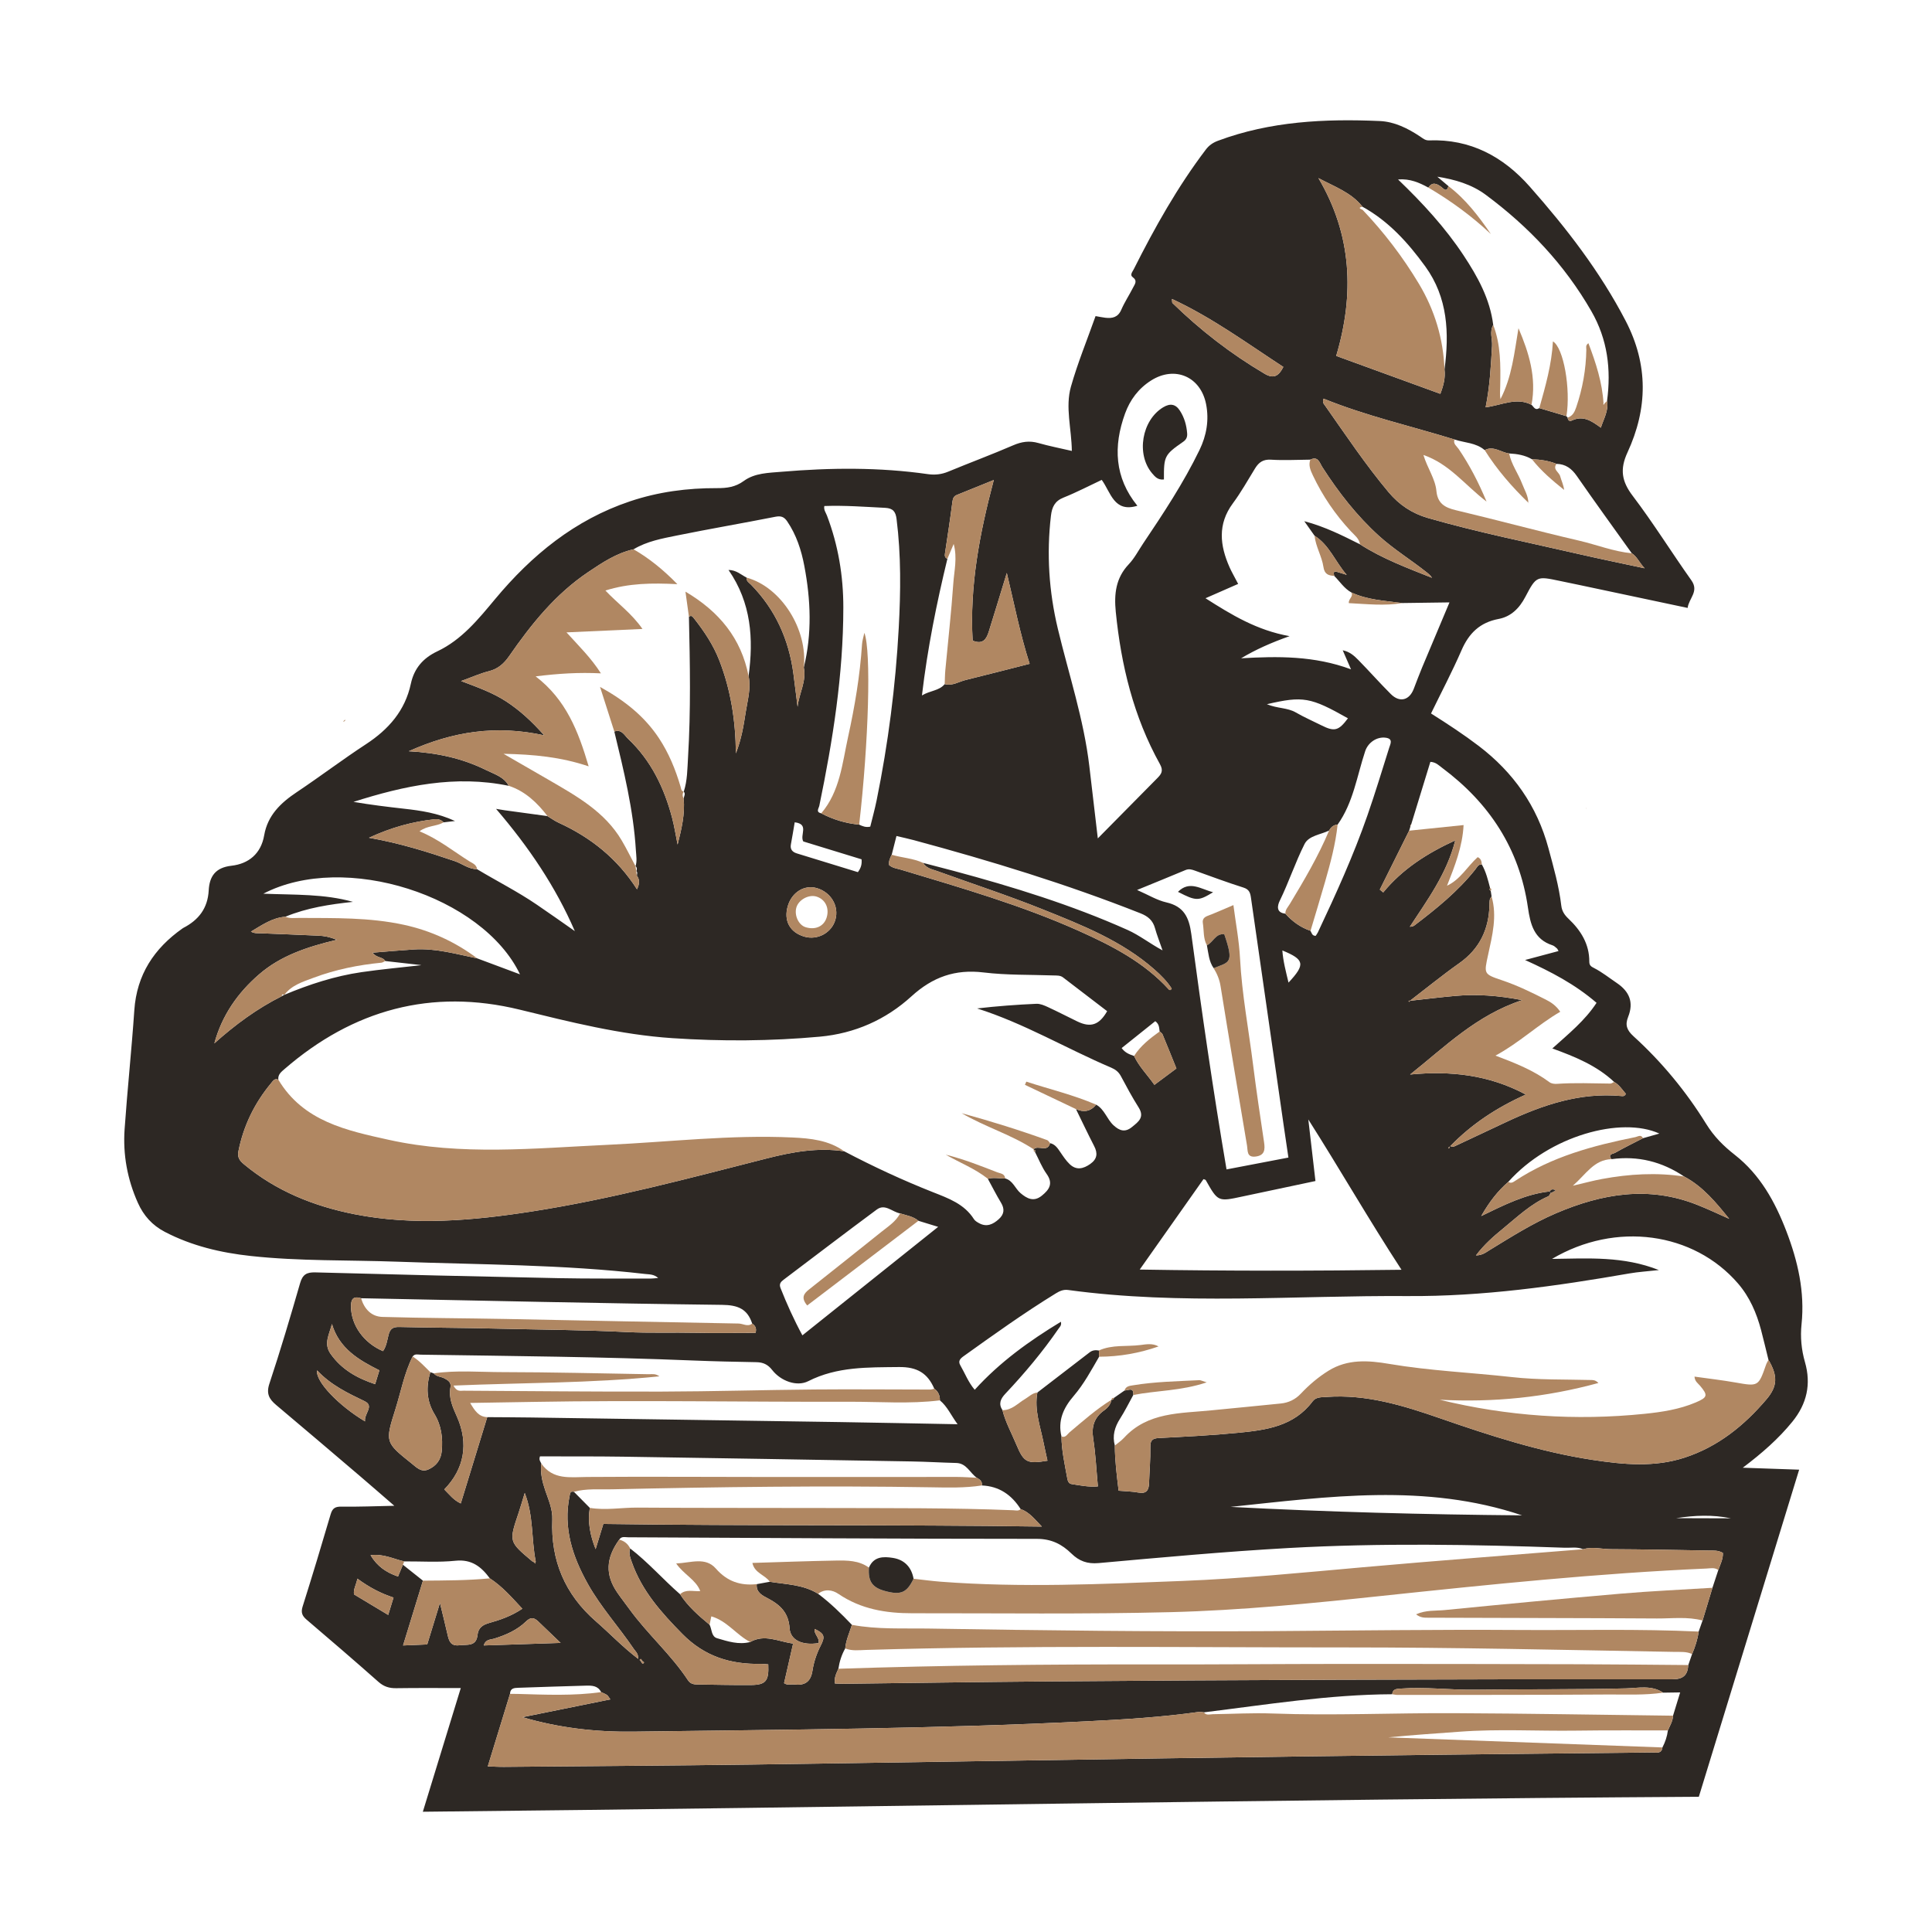 <?xml version="1.0" encoding="UTF-8"?> <svg xmlns="http://www.w3.org/2000/svg" xmlns:xlink="http://www.w3.org/1999/xlink" xmlns:xodm="http://www.corel.com/coreldraw/odm/2003" xml:space="preserve" width="16.256mm" height="16.256mm" version="1.1" style="shape-rendering:geometricPrecision; text-rendering:geometricPrecision; image-rendering:optimizeQuality; fill-rule:evenodd; clip-rule:evenodd" viewBox="0 0 1625.6 1625.6"> <defs> <style type="text/css"> .fil1 {fill:#B08762;fill-rule:nonzero} .fil0 {fill:#2D2824;fill-rule:nonzero} </style> </defs> <g id="Слой_x0020_1">  <g id="_1617269889056"> <path class="fil0" d="M1410.42 1277.4c15.32,0.05 30.63,0.09 45.94,0.14 -15.29,-3.22 -30.6,-2.54 -45.94,-0.14zm-326.25 -450.63c14.38,-15.41 13.52,-19.36 -5.19,-27.06 0.63,9.01 2.93,17.55 5.19,27.06zm-783.46 501.53c-1.08,5.46 -3.59,9.09 -2.81,13.26 9.72,5.84 19.07,11.45 28.74,17.26 1.59,-5.18 2.97,-9.7 4.48,-14.62 -10.77,-3.51 -20.21,-8.46 -30.41,-15.9zm6.42 -132.36c-0.89,-6.6 8.11,-12.89 -0.38,-16.98 -14.28,-6.85 -28.42,-13.6 -39.91,-25.89 -1.68,9.08 18.23,29.74 40.29,42.87zm164.59 186.41c-7.14,-6.84 -13.03,-12.5 -18.93,-18.14 -3.37,-3.23 -6.28,-3.71 -10.11,0.02 -7.59,7.39 -17.11,11.53 -27.18,14.63 -2.83,0.87 -6.86,0.29 -8.47,5.64 21.43,-0.71 42.3,-1.41 64.69,-2.15zm-152.5 -229.35c-17.32,-8.65 -33.84,-18.36 -39.93,-39 -2.2,8.84 -7.25,16.52 -1.11,25.18 9.32,13.14 22.15,20.38 37.47,25.48 1.28,-4.17 2.32,-7.57 3.57,-11.66zm746.76 -560.48c8.86,3.71 17.23,2.81 24.36,6.96 6.88,4 14.25,7.17 21.38,10.76 11.12,5.6 14.59,4.71 22.45,-5.85 -31.5,-17.79 -37.69,-18.93 -68.19,-11.87zm-403.13 169.86c-3.61,12.28 1.72,22.14 13.93,25.71 11.11,3.26 23.07,-3.28 26.14,-14.31 3.17,-11.34 -3.66,-22.98 -15.53,-26.48 -10.51,-3.11 -21.1,3.4 -24.54,15.08zm58.98 -28.55c2.78,-3.72 3.44,-6.83 3.1,-10.8 -16.59,-5.09 -33.21,-10.18 -49.04,-15.04 -3.13,-5.45 5.28,-14.6 -7.21,-16.1 -1.13,6.58 -2.08,12.59 -3.21,18.57 -0.8,4.2 1.32,6.45 4.92,7.57 17.2,5.34 34.45,10.59 51.44,15.8zm264.26 -482.29c0.25,2.29 0.08,3.1 0.41,3.4 23.54,22.97 49.38,42.93 77.74,59.64 7.46,4.39 11.85,1.76 15.57,-5.85 -30.49,-19.85 -59.73,-41.42 -93.72,-57.19zm294.58 1023.49c-81.39,-27.4 -163.36,-15.7 -245.24,-7.13 81.37,4.28 162.82,6.42 245.24,7.13zm-248.65 -291.08c17.76,-3.4 34.51,-6.61 52.07,-9.97 -1.49,-10.04 -2.84,-19.07 -4.14,-28.1 -9.13,-63.44 -18.27,-126.88 -27.35,-190.33 -0.58,-4.13 -1.37,-7.18 -6.3,-8.73 -13.74,-4.34 -27.26,-9.39 -40.84,-14.26 -2.65,-0.95 -5.06,-1.71 -7.93,-0.51 -12.88,5.4 -25.84,10.65 -40.78,16.78 9.5,4.14 16.74,8.65 24.6,10.43 14.77,3.37 19.13,12.55 21.02,26.6 8.86,65.9 18.35,131.73 29.65,198.09zm68.81 -42.03c1.99,17.19 3.99,34.39 6.01,51.8 -21.3,4.51 -41.38,8.71 -61.45,13.02 -20.55,4.43 -20.53,4.46 -30.88,-13.81 -0.2,-0.35 -0.92,-0.42 -1.88,-0.81 -17.58,24.95 -35.23,49.99 -53.65,76.09 73.87,1.24 146.42,1.18 220.26,0.18 -27.44,-42.04 -51.99,-84.92 -78.41,-126.47zm-177.12 -236.49c17.41,-17.63 33.71,-34.18 50.07,-50.7 3.43,-3.46 5.31,-6.19 2.22,-11.75 -22.17,-39.84 -32.69,-83.14 -37.18,-128.22 -1.49,-14.99 -0.02,-28.44 10.95,-40.01 4.79,-5.06 8.1,-11.52 12.03,-17.38 17.12,-25.48 34.07,-51.08 47.48,-78.76 5.87,-12.11 8.19,-25.08 5.54,-38.54 -4.58,-23.28 -26.4,-32.58 -46.35,-19.88 -10.53,6.7 -17.64,16.21 -21.83,27.73 -10.02,27.59 -8.91,53.94 10.36,77.64 -19.76,5.99 -22.33,-11.33 -30,-21.79 -10.92,5.13 -21.28,10.56 -32.09,14.87 -7.45,2.96 -9.78,8.03 -10.64,15.35 -3.75,32.04 -1.71,63.63 5.8,95.01 9.21,38.47 21.84,76.16 26.51,115.66 2.33,19.74 4.64,39.49 7.13,60.77zm178.82 -318.68c-11.03,0.08 -22.1,0.72 -33.08,0.03 -6.59,-0.42 -10.25,2.19 -13.38,7.25 -6.11,9.92 -11.8,20.15 -18.72,29.47 -13.01,17.57 -10.92,35.47 -2.76,53.84 1.7,3.83 3.84,7.46 7.21,13.96 -9.21,4.05 -17.96,7.89 -27.48,12.06 21.97,13.99 43.19,26.98 70.75,31.9 -15.53,5.52 -28.35,11.19 -40.79,18.62 30.85,-1.78 61.42,-2.21 92.48,9.29 -2.87,-6.58 -4.77,-10.94 -6.98,-16.02 6.05,1.24 9.77,4.75 13.21,8.25 9.23,9.4 17.95,19.31 27.28,28.61 7.41,7.37 15.51,5.31 19.25,-4.33 2.33,-6.01 4.56,-12.06 7.04,-18.01 7.52,-18.05 15.15,-36.06 23.05,-54.81 -13.52,0.18 -26.61,0.37 -39.68,0.54 -14.56,-1.95 -29.39,-2.55 -43,-8.97 -5.99,-3.36 -9.59,-9.17 -14.29,-13.86 -0.61,-2.29 -0.97,-4.39 2.64,-3.3 2.61,0.79 5.23,1.6 7.84,2.41 -9.57,-10.94 -14.58,-25.08 -27.04,-32.91 -2.52,-3.57 -5.04,-7.15 -8.64,-12.24 17.49,4.64 32.18,12.08 46.91,19.47 18.9,12.14 39.81,19.9 60.55,28.19 -1.21,-2 -2.81,-3.29 -4.43,-4.58 -13.16,-10.48 -27.6,-19.31 -40.12,-30.65 -18.76,-17.01 -34.13,-36.75 -47.76,-57.98 -2.19,-3.41 -3.44,-9.49 -10.06,-6.23zm116.21 -230.14c-1.54,5.79 -4.11,2.08 -6.18,0.55 -3.83,-2.82 -7.44,-4.28 -10.73,0.67 -7.62,-4.17 -15.43,-7.64 -25.51,-6.85 20.93,20.11 39.73,40.56 55.14,63.87 11.88,17.98 22.23,36.66 24.95,58.57 -3.3,5.66 -0.65,11.69 -0.99,17.53 -0.98,16.94 -1.81,33.88 -5.41,51.77 13.64,-1.81 25.94,-8.74 38.62,-2.12 1.89,1.62 3.01,5.11 6.56,2.77 7.62,2.26 15.24,4.52 22.84,6.79 0.36,0.39 0.7,0.8 1.01,1.22 0.18,2.42 1.64,3.35 3.67,2.39 9.36,-4.42 16.46,0.36 24.26,6.09 2.39,-7.57 6.66,-14.29 5.23,-22.56 3.48,-26.54 0.49,-51.64 -13.24,-75.51 -22.55,-39.21 -52.81,-71.15 -88.85,-97.9 -11.88,-8.82 -25.91,-12.9 -40.76,-15.22 3.13,2.65 6.26,5.29 9.39,7.94zm-527.73 527.72c10,5.28 20.65,8.43 31.91,9.52 2.73,1.26 5.46,2.55 9.33,1.69 1.77,-7.28 3.83,-14.63 5.34,-22.09 9.75,-47.85 15.96,-96.18 18.61,-144.94 1.66,-30.64 2.04,-61.25 -1.82,-91.81 -0.76,-6.1 -2.89,-9.06 -9.57,-9.4 -17.05,-0.84 -34.08,-2.17 -51.21,-1.54 -0.65,3.27 1.27,5.55 2.21,8.04 9.49,24.94 13.8,50.73 13.78,77.41 -0.04,56.4 -8.83,111.71 -20.2,166.73 -0.47,2.27 -3.21,5.35 1.62,6.39zm524.41 -373.37c4.04,-30.73 2.91,-60.52 -16.25,-86.89 -14.49,-19.95 -30.79,-38.02 -52.76,-50.12 -9.39,-12.02 -23.51,-16.84 -37.07,-24.1 28.24,47.8 30.36,97.93 14.95,149.61 29.95,10.9 58.61,21.34 87.63,31.91 2.74,-7.17 4.32,-13.57 3.5,-20.41zm-28.91 531.08c12.7,-1.38 25.39,-2.97 38.12,-4.1 17.96,-1.59 35.77,-0.35 56.18,3.57 -38.7,12.74 -65.01,39.3 -94.33,62.59 33.81,-3.26 66.26,0.16 97.38,16.86 -24.52,10.95 -45.56,24.87 -63.48,43.3 -0.63,0.52 -1.24,1.04 -1.86,1.56 0.22,0.17 0.44,0.36 0.66,0.54 0.37,-0.74 0.73,-1.49 1.1,-2.24 1.78,1.55 3.41,0.46 5.05,-0.3 14.08,-6.63 28.18,-13.26 42.28,-19.87 30.48,-14.29 61.79,-24.91 96.23,-21.78 1.32,0.12 3.09,0.62 4.15,-1.82 -2.97,-3.44 -5.51,-7.53 -9.82,-10 -14.71,-13.82 -33,-21.27 -52.03,-28.18 13.69,-12.33 27.42,-23.41 37.21,-38.39 -18.23,-15.71 -38.3,-26.13 -60.15,-36.04 10.56,-2.82 19.26,-5.15 28.16,-7.53 -0.69,-1.16 -0.89,-1.83 -1.33,-2.19 -1.17,-0.97 -2.33,-2.19 -3.71,-2.63 -15.59,-5.03 -18.67,-17.68 -20.72,-31.84 -7.14,-49.39 -32.46,-87.88 -72.1,-117.43 -2.8,-2.08 -5.31,-4.87 -9.98,-5.1 -5.4,17.62 -10.8,35.2 -16.19,52.79 -0.23,0.11 -0.65,0.18 -0.67,0.34 -0.07,0.47 -0.01,0.95 0.01,1.44 -0.34,1.11 -0.67,2.24 -1.01,3.35 -8.23,16.52 -16.45,33.04 -24.68,49.57 0.96,0.78 1.92,1.57 2.87,2.37 16.24,-19.74 36.89,-32.9 60.62,-43.79 -7.16,28.17 -23.41,50.01 -38.23,72.69 1.73,-0.05 2.9,-0.41 3.82,-1.1 18.56,-14.1 36.66,-28.7 51.27,-47.12 1.44,-1.82 2.4,-4.47 5.5,-4.21 3.51,6.19 5.19,13.04 6.95,19.85 -0.67,0.98 -0.5,1.77 0.54,2.37 0.25,1.6 0.48,3.2 0.73,4.8 -2.02,1.91 -1.72,4.38 -1.78,6.84 -0.45,20.55 -8.22,37.09 -25.44,49.24 -14.15,9.99 -27.6,20.98 -41.36,31.52 -0.56,0.12 -1.78,-0.38 -0.95,1.03 0.34,-0.33 0.66,-0.64 0.99,-0.96zm62.71 -463.32c-7.31,-6.29 -16.9,-6.13 -25.43,-8.93 -36.75,-11.35 -74.37,-19.82 -110.1,-34.37 -1.3,3.26 0.33,4.59 1.31,5.98 17.28,24.57 33.97,49.57 53.3,72.65 8.93,10.68 19.84,17.96 33.27,21.82 41.89,12.05 84.59,20.59 127.02,30.35 17.52,4.03 35.14,7.61 55.19,11.93 -4.78,-5.3 -6.49,-9.91 -10.76,-12.61 -15.46,-21.64 -31.09,-43.16 -46.25,-65.02 -4.37,-6.3 -9.47,-10.08 -17.14,-10.23 -6.62,-2.65 -13.56,-3.63 -20.64,-3.88 -5.92,-3.47 -12.46,-4.52 -19.18,-4.87 -6.88,-0.83 -13.05,-6.77 -20.59,-2.82zm-839.25 813.67c12.24,0.09 24.49,0.11 36.74,0.29 86.65,1.26 173.3,2.52 259.94,3.85 32.54,0.5 65.08,1.19 99.07,1.82 -5.5,-7.47 -8.59,-14.9 -14.88,-20.08 0.02,-4.03 -1.31,-7.41 -4.72,-9.79 -5.62,-13.1 -14.46,-18.43 -29.75,-18.25 -26.2,0.31 -51.96,-0.46 -76.33,11.9 -9.59,4.86 -23.14,-0.13 -30.35,-9.44 -3.56,-4.58 -7.57,-6.44 -13.16,-6.55 -17.82,-0.31 -35.64,-0.7 -53.44,-1.42 -76.35,-3.12 -152.75,-3.76 -229.14,-4.9 -2.38,-0.04 -4.97,-0.96 -6.76,1.55 -7.04,14.08 -9.82,29.58 -14.51,44.42 -8.76,27.69 -8.61,27.79 13.85,45.74 3.96,3.16 7.91,7.51 13.83,4.9 6.66,-2.93 10.65,-8.1 11.33,-15.51 1.01,-10.93 -0.28,-21.45 -6.08,-31.01 -6.83,-11.26 -7.22,-23.07 -3.53,-35.34 0.95,0.32 1.9,0.64 2.85,0.97 2.3,2.85 6.03,2.66 8.97,4.19 3.12,1.63 5.91,3.32 5.11,7.63 -1.67,8.98 1.98,16.75 5.49,24.67 9.98,22.48 6.22,43.92 -10.68,61.17 4.2,4.15 7.77,9 13.88,11.8 7.53,-24.55 14.9,-48.58 22.27,-72.61zm761.43 233.15c-53.27,0.24 -105.76,8.77 -158.44,15.23 -1.5,-0.12 -3.03,-0.51 -4.48,-0.31 -31.02,4.37 -62.29,6.28 -93.54,7.84 -127.17,6.37 -254.47,6.99 -381.75,8.72 -31.63,0.43 -62.79,-3.12 -93.6,-12.17 24.37,-4.94 48.74,-9.88 73.96,-14.98 -1.45,-1.94 -1.98,-3.13 -2.89,-3.74 -1.49,-0.99 -3.24,-1.6 -4.88,-2.36 -2.61,-5.44 -7.71,-5.59 -12.57,-5.47 -19.01,0.47 -38.01,1.2 -57.02,1.8 -3.58,0.11 -6.94,0.34 -7.05,5.12 -6.16,20.1 -12.32,40.19 -18.71,61.02 4.59,0.14 9.08,0.44 13.56,0.4 69.63,-0.61 139.27,-1.01 208.9,-1.95 115.33,-1.56 230.66,-3.54 345.99,-5.21 78.79,-1.16 157.6,-2.16 236.4,-3.1 58.28,-0.71 116.57,-1.15 174.85,-1.86 3.25,-0.04 7.91,1.51 8.65,-4.21 2.34,-4.53 3.97,-9.28 4.6,-14.35 1.72,-4.02 4.17,-7.79 4.31,-12.36 1.93,-6.28 3.85,-12.57 6.01,-19.6 -5.42,0.08 -9.9,0.15 -14.37,0.21 -9.63,-6.55 -21.03,-3.85 -30.96,-3.61 -42.52,1.08 -85.04,0.55 -127.54,1.13 -20.76,0.28 -41.48,-2.51 -62.28,-0.94 -3.77,0.28 -6.65,0.29 -7.15,4.75zm-374.25 -955.4c-9.07,37.43 -16.71,75.13 -21.42,115 7.1,-4.25 14.48,-3.86 19.14,-9.52 6.44,1.73 11.84,-2.06 17.65,-3.48 17.75,-4.37 35.43,-8.94 53.82,-13.61 -8.04,-25.05 -13,-50.49 -19.2,-76.44 -5.26,17.15 -10.09,33.15 -15.09,49.09 -1.94,6.2 -4.7,11.51 -13.66,7.83 -2.59,-45.55 5.73,-89.79 17.79,-135.14 -11.37,4.59 -21.23,8.53 -31.06,12.56 -2.46,0.99 -3.37,2.76 -3.73,5.62 -1.86,14.57 -4.11,29.1 -6.29,43.64 -0.31,2.04 -0.08,3.63 2.05,4.45zm-341.7 761.27c-0.94,7.79 0.8,15.16 3.28,22.48 2.73,8.08 6.37,15.93 6,24.8 -1.41,34.34 10.64,62.86 36.69,85.53 11.67,10.14 22.33,21.47 35.54,31.54 0.25,-4.53 -2.23,-6.2 -3.65,-8.31 -12.53,-18.53 -27.77,-35.19 -38.72,-54.78 -12.83,-22.94 -20.86,-47.03 -15.34,-73.88 0.49,-2.33 0.46,-4.36 3.64,-3.6 4.46,4.51 8.92,9.02 13.39,13.53 -1.99,11.88 0.33,23.24 4.88,34.73 2.27,-7.4 4.54,-14.82 6.5,-21.2 123.68,1.78 246.24,0.43 368.95,2.21 -5.7,-5.77 -10.27,-12.1 -17.81,-14.69 -7.63,-11.99 -18.11,-19.31 -32.68,-19.89 0.58,-3.47 -1.65,-5.08 -4.23,-6.48 -5.82,-4.07 -8.58,-12.23 -17.29,-12.45 -12.56,-0.31 -25.1,-1.08 -37.65,-1.29 -80.87,-1.41 -161.73,-2.78 -242.6,-4 -23.45,-0.35 -46.9,-0.18 -69.99,-0.26 -1.15,2.99 0.4,4.38 1.09,6.01zm848.46 -228.94c0.27,0.43 0.56,0.85 0.86,1.25 -0.68,0.98 -1.13,2.49 -2.07,2.88 -14.62,6.34 -25.97,17.25 -38.04,27.14 -7.95,6.5 -15.77,13.27 -22.77,22.57 5.53,-0.08 8.58,-2.72 11.79,-4.68 18.07,-11.04 35.95,-22.39 55.53,-30.77 38.82,-16.58 78.05,-23.34 118.91,-7.08 9.06,3.6 17.86,7.71 26.84,11.75 -11.07,-13.74 -22.13,-27.2 -37.89,-35.59 -18.55,-12.52 -38.87,-17.63 -61.13,-14.62 -3.59,-4.23 1.49,-4.49 2.97,-5.33 7.69,-4.37 15.64,-8.25 23.51,-12.3 4.23,-1.2 8.47,-2.4 13.78,-3.9 -31.99,-14.66 -92.52,1.78 -127.1,40.63 -8.82,7.67 -15.88,16.67 -22.78,28.75 19.87,-9.62 37.57,-18.52 57.59,-20.7zm-670.99 111.22c-4.06,-12.39 -12.03,-15.63 -25.36,-15.78 -101.26,-1.21 -202.49,-3.58 -303.73,-5.57 -6.76,-2.07 -8.62,0.84 -8.51,7.35 0.25,15.41 10.75,30.3 26.95,37.16 2.89,-4.13 3.5,-9.11 4.68,-13.78 1.28,-5.11 3.83,-6.68 9.07,-6.54 26.65,0.64 53.31,0.65 79.95,1.33 37,0.93 74.01,1.03 111.01,2.92 19.44,0.98 39.12,0.23 58.69,0.64 16.74,0.34 33.49,0.07 50.07,0.06 1.1,-4.07 -0.4,-6.13 -2.82,-7.79zm139.86 -86.51c-4.45,-3.78 -10.13,-4.51 -15.41,-6.22 -6.56,-1.15 -12.62,-8.44 -19.61,-3.27 -26.34,19.48 -52.36,39.41 -78.53,59.14 -2.41,1.81 -3.81,3.59 -2.49,6.93 5.28,13.33 11.12,26.37 18.4,39.8 37.92,-30.3 75.28,-60.15 114.24,-91.28 -7.3,-2.24 -11.95,-3.67 -16.6,-5.1zm-141.57 354.42c12.11,-6.9 23.51,-0.44 36.11,1.34 -2.65,11.58 -5.14,22.5 -7.59,33.26 2.84,2.04 5.7,0.8 8.37,1.13 8.8,1.05 14.06,-1.95 15.53,-11.67 1.08,-7.15 3.51,-14.39 6.81,-20.82 3.9,-7.58 3.6,-10.19 -4.93,-14.24 -0.87,4.46 4.33,7.36 3.25,11.9 -13.44,2.17 -23.76,-2.31 -24.41,-12.53 -0.83,-12.9 -7.76,-19.6 -18.16,-25.03 -4.58,-2.4 -10.17,-5.01 -9.47,-12.03 3.66,-0.66 7.32,-1.34 10.98,-2.01 13.83,2.24 28.2,2.3 40.64,10.1 10.35,7.78 19.57,16.8 28.47,26.15 -2.06,6.57 -5.01,12.87 -5.63,19.83 -3.03,5.34 -4.85,11.06 -5.74,17.12 -1.73,3.83 -3.74,7.61 -2.91,12.41 2.6,0.08 5.03,0.24 7.45,0.22 57.05,-0.66 114.1,-1.53 171.15,-1.98 80.99,-0.64 161.99,-1.13 242.98,-1.42 94.4,-0.34 188.79,-0.49 283.18,-0.38 9.12,0.01 12.73,-3.66 13.24,-11.96 1.07,-3.09 2.14,-6.16 3.2,-9.24 2.59,-6.1 4.67,-12.34 5.54,-18.93 1.09,-3.11 2.19,-6.21 3.28,-9.31 2.78,-9.18 5.56,-18.37 8.32,-27.54 1.64,-4.97 3.27,-9.93 4.92,-14.9 1.69,-4.74 4.1,-9.33 3.87,-14.46 -4.11,-2.35 -8.13,-1.93 -12.04,-1.99 -27.44,-0.45 -54.87,-1.02 -82.3,-1.14 -7.75,-0.04 -15.53,-2.34 -23.26,0.06 -4.97,-2.23 -10.23,-1.09 -15.37,-1.27 -77.57,-2.75 -155.18,-4.08 -232.7,0.25 -53.26,2.99 -106.42,7.89 -159.57,12.66 -9.58,0.87 -16.44,-1.7 -22.87,-7.98 -8.07,-7.89 -16.81,-12.4 -29.18,-12.4 -114.61,-0.01 -229.23,-0.77 -343.84,-1.32 -2.68,-0.01 -5.6,-1.04 -7.48,1.95 -11.33,15.66 -11.91,29.61 -1.68,44.54 3.29,4.8 6.9,9.39 10.33,14.11 15.18,20.89 34.9,38.04 49.17,59.67 1.98,3.01 4.72,3.56 7.93,3.59 15.03,0.15 30.08,0.6 45.11,0.44 12.54,-0.12 15.15,-3.45 14.51,-17.36 -2.02,-0.14 -4.1,-0.45 -6.18,-0.42 -25.45,0.5 -47.34,-6.12 -66.15,-25.22 -17.71,-17.98 -33.99,-36.18 -42.47,-60.31 -1.33,-3.78 -2.83,-7.51 -1.42,-11.61 15.12,11.62 27.67,26.06 42.01,38.55 6.6,10.17 15.59,18.03 24.83,25.66 2,3.9 1.38,9.89 6.33,11.35 9,2.66 18.17,5.67 27.84,3.18zm145.52 -655.56c8.61,2.25 17.23,4.44 25.82,6.75 49.79,13.39 98.99,28.55 146.17,49.65 9.99,4.46 18.57,11.34 29.47,17.21 -2.48,-7.2 -4.75,-12.87 -6.37,-18.71 -1.8,-6.53 -5.9,-9.98 -12.12,-12.45 -62.28,-24.64 -126.19,-44.16 -190.78,-61.58 -4.64,-1.25 -9.35,-2.24 -14.62,-3.5 -1.47,5.79 -2.74,10.79 -4.01,15.79 -1.37,2.71 -2.7,5.44 -2.16,8.71 2.96,2.56 6.75,2.88 10.2,3.92 50.5,15.22 101.21,29.81 149.51,51.46 27.85,12.48 54.74,26.31 75.7,49.32 0.61,0.66 1.55,0.75 2.34,-0.84 -3.83,-5.98 -8.95,-11.1 -14.45,-15.97 -27.47,-24.23 -61.02,-37.4 -94.25,-50.72 -29.01,-11.63 -58.8,-21.34 -88.2,-32.01 -4.44,-1.61 -9.51,-2.35 -12.25,-7.03zm158.47 451.73c1.21,0.16 1.86,-0.4 2.06,-1.55 2.98,-2.08 5.96,-4.16 8.94,-6.24 3.12,-0.05 7.86,-3.22 7.35,3.78 -3.69,6.68 -7.05,13.55 -11.16,19.97 -4.51,7.07 -6.59,14.33 -4.36,22.57 0.05,12.81 1.69,25.44 3.19,37.99 6.23,0.54 11.49,0.58 16.56,1.54 6.79,1.28 8.84,-1.93 9.04,-7.88 0.35,-10.12 1.26,-20.24 1.08,-30.34 -0.1,-5.66 1.64,-7.34 7.17,-7.64 22.36,-1.17 44.75,-2.24 67.02,-4.44 23.33,-2.29 46.66,-5.45 62.34,-26.41 2.83,-3.8 7.48,-3.43 11.83,-3.73 33.34,-2.4 64.4,7.2 95.22,17.89 42.09,14.59 84.41,28.38 128.6,35.1 25.86,3.92 51.84,6.43 77.46,-1.96 28.04,-9.18 50.02,-26.93 68.81,-49.05 9.31,-10.95 9.6,-19.66 1.66,-33.18 -2.07,-8.34 -4.02,-16.71 -6.21,-25.02 -3.81,-14.41 -9.6,-27.86 -19.45,-39.27 -37.26,-43.18 -102.77,-52.45 -156.47,-20.65 30.93,-0.45 60.15,-2.39 89.94,9.39 -9.75,1.09 -17.32,1.53 -24.74,2.82 -61.72,10.73 -123.56,19.47 -186.49,19.06 -95.33,-0.65 -190.79,7.84 -285.88,-5.12 -4,-0.54 -7.16,0.92 -10.35,2.88 -26.71,16.4 -52.16,34.64 -77.62,52.86 -2.75,1.97 -4.8,4.04 -2.75,7.57 3.95,6.81 6.73,14.33 12.15,20.66 21.11,-23.29 45.9,-41.11 72.51,-57.23 0.72,3.08 -0.91,4.28 -1.93,5.75 -13.41,19.5 -28.59,37.59 -44.81,54.8 -4.05,4.3 -5.94,8.47 -2.42,13.84 2.54,10.1 7.61,19.18 11.58,28.71 6.38,15.3 9.01,16.68 26.28,13.81 -1.1,-5.05 -2.25,-10.08 -3.27,-15.14 -2.78,-13.94 -7.95,-27.59 -5.22,-42.23 14.66,-11.26 29.34,-22.51 43.97,-33.81 2.4,-1.85 4.98,-2.04 7.78,-1.55 0.07,1.75 0.14,3.49 0.2,5.23 -6.6,11.36 -12.83,23.04 -21.41,33.02 -8.63,10.04 -13.47,20.71 -10.28,34.07 0.12,11.96 2.8,23.58 4.9,35.27 0.39,2.16 1.11,4.4 3.63,4.79 7.07,1.1 14.14,2.62 22.12,1.97 -1.31,-14.03 -1.91,-27.2 -3.93,-40.15 -1.6,-10.23 0.85,-17.93 9.27,-23.9 3.03,-2.14 5.38,-4.98 6.1,-8.84l-0.01 -0.01zm146.32 -409.03c5.84,6.58 12.78,11.59 21.16,14.45 0.97,1.76 1.26,4.17 4.31,4.25 0.61,-0.93 1.39,-1.89 1.9,-2.97 15.19,-32.22 29.94,-64.65 41.65,-98.33 6.56,-18.85 12.36,-37.96 18.35,-57.01 1.02,-3.23 3.47,-7.5 -2.82,-8.4 -7.51,-1.08 -14.95,3.95 -17.4,11.33 -6.93,20.88 -9.98,43.23 -23.19,61.75 -3.41,0.2 -5.59,2.17 -7.16,5 -7.14,3.47 -17.07,4.26 -20.65,11.33 -7.81,15.46 -13.22,32.09 -20.87,47.73 -1.98,4.05 -3.27,10.07 4.72,10.87zm-742.51 547.83c5.62,4.47 11.24,8.93 16.86,13.4 -5.5,17.93 -11,35.85 -16.73,54.53 7.61,-0.32 13.6,-0.58 20.33,-0.86 3.39,-11.03 6.68,-21.78 10.71,-34.91 2.56,10.6 4.57,18.61 6.4,26.66 1.23,5.42 2.65,9.84 10,8.94 6.5,-0.79 14.18,1.28 15.2,-8.62 0.64,-6.21 4.44,-8.62 10,-10.18 9.39,-2.63 18.62,-5.86 27.71,-11.95 -8.76,-9.37 -16.8,-18.73 -27.33,-25.54 -7.16,-9.71 -15.22,-16.23 -28.84,-14.83 -14.27,1.48 -28.79,0.47 -43.2,0.55 -8.96,-1.95 -17.43,-6.63 -28.33,-5.2 5.74,9.53 13.33,14.57 23.11,17.93 1.6,-3.87 2.86,-6.89 4.11,-9.92zm615.21 -428.08c4.12,8.86 11.05,15.65 17.11,24.31 6.48,-4.82 12.42,-9.24 18.52,-13.79 -4.09,-10.08 -7.81,-19.4 -11.67,-28.66 -0.41,-1 -1.61,-1.66 -2.44,-2.48 -0.47,-2.92 -0.2,-6.12 -3.68,-8.66 -9.39,7.52 -18.83,15.06 -28.29,22.63 2.96,4.07 6.71,5.36 10.45,6.65zm-714.85 -51.58l-0.1 0.12c20.92,-8.77 42.42,-15.77 64.9,-19.06 16.59,-2.42 33.31,-3.92 49.97,-5.83 0.92,-0.95 1.95,-1.3 3.08,-0.41 0.16,0.12 0.19,0.75 0.08,0.81 -1.11,0.67 -2.19,0.85 -2.96,-0.53 -10.08,-1.14 -20.15,-2.27 -30.23,-3.4 -1.92,-3.69 -7.18,-2.34 -10.65,-7.03 12.62,-0.99 23.79,-2.03 34.98,-2.73 18.21,-1.14 35.57,3.95 53.13,7.53 12.01,4.48 24.01,8.96 35.97,13.43 -31.55,-65.98 -147.71,-103.48 -215.96,-67.85 26.57,1.06 51.31,0.07 75.38,6.87 -19.47,2.1 -38.68,4.98 -56.85,12.51 -11.09,0.85 -19.84,7.12 -28.96,12.52 -0.12,0.16 -0.25,0.33 -0.37,0.49 0.1,-0.21 0.2,-0.41 0.3,-0.61 2.73,1.84 5.81,1.43 8.88,1.54 15.95,0.58 31.89,1.31 47.84,1.98 4.68,0.2 9.2,0.93 15.62,3.49 -25.14,5.98 -47.21,13.39 -65.3,29 -18.08,15.6 -31.35,34.58 -37.76,58.14 17.43,-15.64 36.01,-29.34 56.87,-39.76 0.71,-0.41 1.43,-0.82 2.14,-1.22zm209.81 477.46c0.45,0.41 0.9,0.84 1.36,1.26 0.07,-0.68 0.13,-1.34 0.2,-2.01 -3.74,-18.55 -1.66,-38.1 -9.22,-57.43 -2.03,6.6 -3.48,11.76 -5.19,16.83 -8.14,24.14 -8.16,24.13 11.26,40.45 0.45,0.39 1.05,0.61 1.59,0.9zm420.73 -346.89l-0.21 -0.46c3.76,-4.01 11.68,3.12 13.83,-5.18 4.3,0.95 6.4,4.29 8.67,7.61 2.39,3.5 4.78,7.14 7.82,10.05 5.6,5.39 11.49,3.99 17.35,-0.15 5.79,-4.11 6.45,-8.89 3.28,-15.02 -5.3,-10.28 -10.23,-20.75 -15.32,-31.13 6.58,2.95 12.31,2 16.98,-3.73 7.09,3.92 9,12.18 14.66,17.38 4.98,4.59 9.67,6.14 15.4,1.49 5.4,-4.39 10.95,-8.22 5.68,-16.55 -5.41,-8.55 -10.21,-17.5 -14.98,-26.43 -1.89,-3.51 -4.65,-5.58 -8.12,-7.05 -37.72,-16.05 -73.18,-37.26 -112.8,-49.81 16.66,-1.93 33.28,-3.17 49.93,-3.91 3.17,-0.13 6.6,1.36 9.61,2.75 8.36,3.85 16.51,8.11 24.8,12.11 11.26,5.41 18.43,2.98 25.08,-8.65 -12.36,-9.45 -24.73,-18.97 -37.15,-28.43 -2.34,-1.78 -5.18,-1.54 -7.96,-1.63 -19.63,-0.69 -39.4,-0.17 -58.83,-2.52 -23.96,-2.9 -42.86,3.82 -60.76,20.12 -21.48,19.58 -47.57,31.23 -77.12,33.92 -41.33,3.77 -82.69,4.01 -124.08,1.24 -43.74,-2.92 -85.94,-13.61 -128.35,-23.97 -74.29,-18.13 -140.24,0.05 -197.81,49.87 -2.77,2.39 -5.84,4.69 -5.32,9.05 -3.09,-1.41 -4.46,1 -5.97,2.81 -14.03,16.85 -23.35,35.91 -27.63,57.49 -1.03,5.22 1.21,7.98 4.72,10.9 27.13,22.57 58.82,35.25 92.98,42.01 49.86,9.84 99.7,5.37 149.27,-2.34 66.82,-10.39 132.1,-27.93 197.52,-44.59 21.7,-5.52 43.02,-9.38 65.29,-6.01 24.29,12.77 49.15,24.32 74.67,34.41 13.06,5.15 26.37,9.9 34.45,22.69 0.93,1.46 2.73,2.5 4.31,3.37 6.45,3.52 11.74,0.99 16.61,-3.41 4.55,-4.11 5.05,-8.54 1.82,-13.86 -3.95,-6.54 -7.4,-13.38 -11.06,-20.09 4.84,-1.38 9.72,-0.14 14.59,-0.29 6.54,1.79 8.37,8.5 12.91,12.36 5.47,4.66 11.16,7.59 17.88,2.18 6.25,-5.05 9.89,-10.2 4.07,-18.36 -4.01,-5.64 -6.59,-12.31 -9.81,-18.51 0.51,-0.99 0.32,-1.63 -0.9,-1.73zm-334.5 -234.44c0.7,-1.6 0.7,-3.11 -0.74,-4.35l0.08 0.25c1.43,-4.5 0.56,-9.05 0.28,-13.58 -2.07,-34 -10.16,-66.91 -18.14,-99.84 6.1,-2.31 8.6,3.28 11.6,6.11 19.25,18.18 30.34,41.14 37,66.39 1.96,7.42 3.12,15.06 4.65,22.58 3.27,-12.91 6.35,-25.61 5.1,-38.83 0.33,-1.95 1.83,-3.91 -0.03,-5.84l0.11 0.18c3.11,-9.43 3.01,-19.3 3.61,-29.02 2.39,-39.35 1.64,-78.74 0.75,-118.11 2.14,-1.69 3.13,-0.11 4.32,1.4 8.56,10.86 16.18,22.26 21.23,35.25 9.6,24.7 13.7,50.41 13.96,78.22 4.73,-12.13 6.51,-23.38 8.24,-34.53 1.54,-10.04 4.62,-20.09 2.44,-30.49 4.26,-31.37 2.3,-61.59 -16.89,-89.28 6.54,0.04 10.57,4.03 15.24,6.46 -0.42,2.99 2.06,4.26 3.7,5.92 20.46,20.87 31.81,46.07 35.66,74.83 1.24,9.3 2.35,18.62 3.53,27.93 1.15,-11.19 7.64,-21.48 5.21,-33.04 7.03,-28.46 5.87,-56.98 0.45,-85.49 -2.52,-13.32 -6.65,-26.05 -14.37,-37.45 -2.58,-3.82 -5.22,-4.85 -9.91,-3.93 -27.6,5.45 -55.35,10.19 -82.93,15.78 -12.5,2.54 -25.25,4.85 -36.48,11.61 -14.34,3.17 -26.28,11.2 -38.17,19.18 -27.51,18.47 -47.85,43.78 -66.45,70.63 -4.38,6.32 -9.39,10.83 -17.11,12.76 -7.21,1.82 -14.09,4.92 -23.38,8.28 14.62,5.51 26.98,10 37.95,17.17 11.27,7.39 21.21,16.37 31.96,28.5 -40.39,-8.82 -76.7,-3.32 -113.94,13.39 24.31,1.36 45.44,6.1 65.17,15.89 6.88,3.41 14.9,5.6 18.98,13.21 -45,-9.32 -88.03,-0.09 -130.67,13.51 14.23,2.43 28.43,4.17 42.64,5.76 14.16,1.59 28.2,3.62 42.79,10.33 -4.34,0.51 -7,0.82 -9.65,1.14 -2.01,-2.33 -4.82,-2.89 -7.55,-2.6 -18.52,1.99 -36.25,6.82 -55.21,15.56 26.15,4.59 49.2,11.86 72.14,19.65 6.34,2.15 11.76,6.82 18.85,6.81 16.68,10.04 34.11,18.81 50.23,29.81 10.65,7.26 21.18,14.69 32.02,22.29 -16.1,-37.19 -38.42,-70.36 -66.28,-102.87 4.42,0.72 5.85,0.99 7.29,1.18 11.98,1.64 23.96,3.27 35.95,4.9 3.08,1.87 6.03,4.03 9.28,5.53 27.13,12.37 49.59,30.27 66.05,56.07 2.08,-4.29 2.53,-7.87 -0.09,-11.45 0.05,-1.37 0.87,-2.86 -0.62,-3.99l0.15 0.23zm4.71 664.39c-0.11,-0.91 -0.61,-1.93 -1.47,-1.32 -0.99,0.7 0.14,1.27 0.74,1.71 0.19,1.3 1.34,2.39 2.12,1.62 1.08,-1.08 -0.64,-1.49 -1.39,-2.01zm13.69 -322.15c-3.75,-3.26 -7.42,-2.95 -10.93,-3.35 -69.34,-8.03 -139.07,-7.82 -208.68,-10.34 -41.07,-1.49 -82.26,-0.34 -123.2,-4.8 -25.19,-2.73 -49.6,-8.46 -72.32,-20.3 -10.57,-5.52 -17.86,-13.66 -22.67,-24.42 -8.85,-19.75 -12.66,-40.51 -11.17,-61.96 2.33,-33.38 5.9,-66.68 8.17,-100.06 2.04,-29.96 16.64,-52.01 40.52,-68.85 0.25,-0.18 0.5,-0.35 0.78,-0.49 12.82,-6.64 20.49,-16.47 21.3,-31.54 0.63,-11.68 5.52,-19.21 19.17,-20.74 14.38,-1.63 24.83,-10.08 27.5,-25.6 2.9,-16.78 13.85,-27.26 27.36,-36.28 19.65,-13.13 38.52,-27.45 58.29,-40.38 19.04,-12.45 32.93,-28.25 37.76,-50.87 2.8,-13.04 10.34,-21.62 22.25,-27.26 20.61,-9.76 34.51,-27.01 48.73,-44.06 30.77,-36.94 67,-66.59 113.37,-82.15 23.82,-8.01 48.38,-11.23 73.38,-11.12 8.18,0.03 15.36,-0.88 22.39,-6.02 9.25,-6.77 20.88,-6.82 31.84,-7.75 41.09,-3.48 82.16,-3.86 123.11,2 5.89,0.84 11.44,0.24 17.06,-2.09 18.16,-7.52 36.6,-14.36 54.64,-22.16 7.14,-3.09 13.72,-4.07 21.22,-1.94 9.06,2.58 18.36,4.38 28.17,6.66 -0.24,-18.82 -5.66,-36.76 -0.77,-54.06 5.67,-20 13.63,-39.35 20.73,-59.39 2.95,0.51 5.59,1.08 8.24,1.39 5.9,0.68 10.65,-0.33 13.41,-6.75 2.78,-6.45 6.75,-12.39 9.94,-18.69 1.41,-2.77 3.94,-5.64 -0.35,-8.72 -2.61,-1.88 -0.18,-4.52 0.85,-6.57 17.69,-35.14 36.86,-69.39 60.72,-100.82 2.73,-3.59 6.03,-5.82 10.22,-7.38 44.05,-16.42 89.87,-18.61 136.11,-16.59 12.4,0.54 23.66,6.17 34.04,13.1 2.24,1.49 4.19,3.31 7.36,3.19 34.8,-1.31 62.43,13.57 84.81,38.91 30.75,34.81 59.03,71.32 80.63,112.86 19.28,37.07 18.6,73.94 1.58,110.78 -6.52,14.12 -4.94,24.26 4.37,36.51 17.43,22.96 32.67,47.56 49.38,71.1 6.67,9.39 -2.09,15.02 -3.14,23.23 -30.96,-6.56 -61.21,-12.97 -91.45,-19.38 -5.41,-1.15 -10.83,-2.25 -16.24,-3.38 -19.14,-4 -19.6,-4.24 -28.84,13.4 -5.09,9.74 -12.16,16.68 -22.5,18.63 -15.78,2.97 -24.99,12 -31.22,26.33 -7.8,17.94 -16.96,35.31 -25.67,53.2 14.29,9.03 27.56,17.74 40.22,27.38 29.06,22.16 49.01,50.47 58.55,85.87 4.31,16 8.9,31.96 10.84,48.47 0.54,4.63 2.78,7.89 6.01,10.94 10.39,9.82 17.63,21.3 17.56,36.14 -0.02,3.2 1.58,4.17 3.9,5.35 6.86,3.48 12.85,8.33 19.2,12.6 10.68,7.2 14.43,16.34 9.61,28.47 -2.68,6.74 -1.33,11.08 4.5,16.39 23.73,21.56 44.21,46.39 60.96,73.46 6.83,11.06 14.77,18.87 24.41,26.43 21.22,16.67 33.77,39.45 43.23,64.12 9.66,25.19 15.62,51.01 12.77,78.3 -1.12,10.74 -0.13,21.39 2.89,31.89 5.31,18.45 1.63,35.01 -10.57,50.04 -11.7,14.42 -25.49,26.48 -41.76,38.78 16.64,0.58 31.61,1.1 47.43,1.64 -28.21,91.98 -56.17,183.13 -84.41,275.23 -357.3,2.16 -714.86,8.99 -1073.63,12.59 10.61,-34.59 21.07,-68.68 31.92,-104.06 -19.03,0 -36.66,-0.16 -54.29,0.11 -5.84,0.08 -10.42,-1.28 -14.94,-5.29 -19.99,-17.7 -40.24,-35.1 -60.56,-52.43 -3.74,-3.2 -4.84,-6.05 -3.28,-11 8.14,-25.8 15.96,-51.68 23.58,-77.62 1.49,-5.08 3.8,-6.5 9.07,-6.43 14.33,0.22 28.67,-0.39 44.51,-0.71 -10.08,-8.71 -19.25,-16.74 -28.51,-24.64 -23.6,-20.11 -47.19,-40.22 -70.92,-60.17 -5.86,-4.93 -8.49,-9.48 -5.7,-17.92 9.28,-27.98 17.68,-56.28 25.85,-84.61 2.1,-7.28 5.53,-9.24 12.86,-9.04 68.08,1.86 136.16,3.47 204.24,4.85 26.06,0.52 52.12,0.27 78.19,0.34 1.74,0.01 3.48,-0.28 6.02,-0.5z"></path> <polygon class="fil1" points="1334.31,680.15 1334.99,680.32 1334.43,679.94 "></polygon> <path class="fil1" d="M288.6 607.07c0.65,-0.54 1.29,-1.08 1.94,-1.62 -0.02,1.29 -0.79,1.68 -1.94,1.62z"></path> <path class="fil1" d="M505.78 1423.77c1.64,0.76 3.39,1.37 4.88,2.36 0.91,0.61 1.44,1.8 2.89,3.74 -25.22,5.1 -49.59,10.04 -73.96,14.98 30.81,9.05 61.97,12.6 93.6,12.17 127.28,-1.73 254.58,-2.35 381.75,-8.72 31.25,-1.56 62.52,-3.47 93.54,-7.84 1.45,-0.2 2.98,0.19 4.47,0.3 2.04,2.88 4.99,1.62 7.61,1.58 16.69,-0.21 33.4,-1.21 50.05,-0.59 50.84,1.88 101.65,-0.5 152.46,-0.27 61.54,0.27 123.08,1.37 184.62,2.12 -0.14,4.57 -2.59,8.34 -4.32,12.36 -25.7,0.06 -51.41,-0.15 -77.11,0.21 -32.7,0.47 -65.35,-1.56 -98.14,0.91 -19.93,1.49 -39.98,2.75 -60.01,4.76 76.89,2.82 153.79,5.64 230.67,8.47 -0.74,5.72 -5.4,4.17 -8.65,4.21 -58.28,0.71 -116.57,1.15 -174.85,1.86 -78.8,0.94 -157.61,1.94 -236.4,3.1 -115.33,1.67 -230.66,3.65 -345.99,5.21 -69.63,0.94 -139.27,1.34 -208.9,1.95 -4.48,0.04 -8.97,-0.26 -13.56,-0.4 6.39,-20.83 12.55,-40.92 18.71,-61.01 2.12,0.01 4.24,-0.01 6.36,0.05 23.45,0.66 46.91,1.74 70.28,-1.51z"></path> <path class="fil1" d="M234.19 908.45c21.04,35.17 57.54,42.78 93.05,50.63 60.99,13.49 122.74,7.03 184.27,4.17 51.74,-2.39 103.34,-8.6 155.24,-6.16 15.24,0.72 30.56,2.25 43.62,11.63 -22.27,-3.37 -43.59,0.49 -65.29,6.01 -65.42,16.66 -130.7,34.2 -197.52,44.59 -49.57,7.71 -99.41,12.18 -149.27,2.34 -34.16,-6.76 -65.85,-19.44 -92.98,-42.01 -3.51,-2.92 -5.75,-5.68 -4.72,-10.9 4.28,-21.58 13.6,-40.64 27.63,-57.49 1.51,-1.81 2.88,-4.22 5.97,-2.81z"></path> <path class="fil1" d="M688.34 1341c-12.44,-7.8 -26.81,-7.86 -40.64,-10.1 -3.91,-5.85 -12.81,-7.15 -14.63,-15.84 23.71,-0.71 46.85,-1.59 70.01,-1.99 9.69,-0.16 19.59,-0.2 28.06,5.93 -0.83,11.44 2.69,16.68 13.18,19.6 13.56,3.78 18.7,1.63 24.36,-10.24 7.62,0.84 15.21,1.91 22.85,2.49 67.75,5.17 135.5,2.02 203.19,-0.63 50.86,-1.99 101.55,-7.04 152.26,-11.55 61.65,-5.49 123.38,-10.12 185.08,-15.13 7.73,-2.4 15.51,-0.1 23.26,-0.06 27.43,0.12 54.86,0.69 82.3,1.14 3.91,0.06 7.93,-0.36 12.04,1.99 0.23,5.13 -2.18,9.72 -3.87,14.46 -3.01,-2.38 -6.51,-1.44 -9.79,-1.3 -91.41,3.98 -182.36,13.4 -273.3,23.02 -59.18,6.29 -118.39,12.19 -177.93,13.69 -72.37,1.82 -144.77,0.84 -217.15,0.92 -22.14,0.04 -43.26,-3.42 -62.15,-16.28 -5.03,-3.43 -11.39,-4.46 -17.13,-0.12z"></path> <path class="fil1" d="M938.03 1216.3c2.58,-2.15 5.45,-4.04 7.71,-6.5 20.04,-21.83 47.35,-20.48 73.39,-23.12 19.53,-1.98 39.08,-3.7 58.61,-5.77 6.5,-0.68 12.17,-3.35 16.82,-8.3 6.95,-7.38 14.64,-13.92 23.3,-19.29 16.09,-9.96 33.46,-8.71 50.93,-5.74 34.23,5.81 68.91,7.27 103.33,11.11 22.19,2.48 44.29,1.88 66.44,2.46 1.82,0.05 3.72,-0.13 6.37,2.5 -44.35,12.15 -88.55,16.52 -133.56,14.1 56.84,13.89 114.32,17.8 172.43,11.85 14.66,-1.5 29.24,-3.74 42.98,-9.56 10.08,-4.28 10.48,-6.02 3.55,-14.18 -1.73,-2.03 -4.3,-3.52 -4.56,-7.57 11.68,1.66 23.14,2.95 34.48,4.95 19.15,3.39 19.32,3.44 25.73,-14.96 0.49,-1.42 1.34,-2.72 2.03,-4.09 7.94,13.52 7.65,22.23 -1.66,33.18 -18.79,22.12 -40.77,39.87 -68.81,49.05 -25.62,8.39 -51.6,5.88 -77.46,1.96 -44.19,-6.72 -86.51,-20.51 -128.6,-35.1 -30.82,-10.69 -61.88,-20.29 -95.22,-17.89 -4.35,0.3 -9,-0.07 -11.83,3.73 -15.68,20.96 -39.01,24.12 -62.34,26.41 -22.27,2.2 -44.66,3.27 -67.02,4.44 -5.53,0.3 -7.27,1.98 -7.17,7.64 0.18,10.1 -0.73,20.22 -1.08,30.34 -0.2,5.95 -2.25,9.16 -9.04,7.88 -5.07,-0.96 -10.33,-1 -16.56,-1.54 -1.5,-12.55 -3.14,-25.18 -3.19,-37.99z"></path> <path class="fil1" d="M533.08 462.17c13.23,7.68 24.96,17.16 36.86,29.35 -21.38,-1.07 -40.77,-0.88 -60.54,5.36 10.13,10.76 22.17,19.28 31.17,32.33 -21.62,0.97 -41.97,1.89 -63.92,2.88 10.58,11.64 20.76,21.6 28.97,34.48 -18.43,-0.92 -35.63,0.13 -54.92,2.53 25.63,19.67 35.85,46.05 44.6,75.71 -23.57,-7.91 -46.15,-10.04 -71.61,-10.55 14.36,8.28 26.51,15.24 38.61,22.28 23.11,13.45 46.59,26.53 60.81,50.61 4.19,7.08 7.78,14.52 11.65,21.79 -0.01,0 -0.09,-0.25 -0.09,-0.25 0.24,1.45 0.49,2.9 0.74,4.35l-0.15 -0.23c0.21,1.33 0.42,2.66 0.62,3.99 2.62,3.58 2.17,7.16 0.09,11.45 -16.46,-25.8 -38.92,-43.7 -66.05,-56.07 -3.25,-1.5 -6.2,-3.66 -9.28,-5.53 -8.67,-11.28 -18.67,-20.85 -32.55,-25.47 -4.08,-7.61 -12.1,-9.8 -18.98,-13.21 -19.73,-9.79 -40.86,-14.53 -65.17,-15.89 37.24,-16.71 73.55,-22.21 113.94,-13.39 -10.75,-12.13 -20.69,-21.11 -31.96,-28.5 -10.97,-7.17 -23.33,-11.66 -37.95,-17.17 9.29,-3.36 16.17,-6.46 23.38,-8.28 7.72,-1.93 12.73,-6.44 17.11,-12.76 18.6,-26.85 38.94,-52.16 66.45,-70.63 11.89,-7.98 23.83,-16.01 38.17,-19.18z"></path> <path class="fil1" d="M716.81 1367.15c21.56,4.04 43.41,2.78 65.14,3.14 95.68,1.57 191.37,2.76 287.08,2.15 69.49,-0.45 138.98,-1.42 208.47,-0.96 50.59,0.34 101.2,-1.03 151.77,1.34 -0.87,6.59 -2.95,12.83 -5.54,18.93 -4.61,-2.24 -9.6,-1.74 -14.46,-1.83 -92.59,-1.63 -185.19,-3.81 -277.81,-3.77 -134.33,0.05 -268.67,-1.92 -402.98,2.12 -5.77,0.17 -11.68,1.01 -17.3,-1.29 0.62,-6.96 3.57,-13.26 5.63,-19.83z"></path> <path class="fil1" d="M705.44 1404.1c87.92,-2.9 175.85,-3.79 263.81,-3.64 53.32,0.1 106.64,-0.39 159.95,-0.42 66.18,-0.03 132.36,0.09 198.53,0.26 30.93,0.08 61.87,0.45 92.81,0.68 -0.52,8.31 -4.13,11.98 -13.25,11.97 -94.39,-0.11 -188.78,0.04 -283.18,0.38 -80.99,0.29 -161.99,0.78 -242.98,1.42 -57.05,0.45 -114.1,1.32 -171.15,1.98 -2.42,0.02 -4.85,-0.14 -7.45,-0.22 -0.83,-4.8 1.18,-8.58 2.91,-12.41z"></path> <path class="fil1" d="M1215.42 310.96c0.82,6.84 -0.76,13.24 -3.5,20.41 -29.02,-10.57 -57.68,-21.01 -87.63,-31.91 15.41,-51.68 13.29,-101.81 -14.95,-149.61 13.56,7.26 27.68,12.08 37.07,24.1 -5.12,0.93 -0.17,2.32 0.1,2.62 18.06,18.97 33.88,39.73 47.33,62.14 13.28,22.13 20.62,46.3 21.58,72.25z"></path> <path class="fil1" d="M1255.05 754.37c4.75,16.57 0.59,32.71 -2.88,48.71 -3.54,16.38 -4.08,16.45 11.72,21.76 12.83,4.32 24.92,10.22 36.92,16.32 4.29,2.18 8.48,4.93 12,10.15 -18.77,10.88 -34.28,25.94 -54.49,36.89 16.94,6.38 32.17,12.49 45.49,22.41 1.55,1.16 4.12,1.49 6.15,1.35 14.99,-1.02 29.98,-0.41 44.97,-0.23 1.08,0.01 2.16,-0.9 3.24,-1.38 4.31,2.47 6.85,6.56 9.82,10 -1.06,2.44 -2.83,1.94 -4.15,1.82 -34.44,-3.13 -65.75,7.49 -96.23,21.78 -14.1,6.61 -28.2,13.24 -42.28,19.87 -1.64,0.76 -3.27,1.85 -5.05,0.3l0.1 0.14c17.92,-18.43 38.96,-32.35 63.48,-43.3 -31.12,-16.7 -63.57,-20.12 -97.38,-16.86 29.32,-23.29 55.63,-49.85 94.33,-62.59 -20.41,-3.92 -38.22,-5.16 -56.18,-3.57 -12.73,1.13 -25.42,2.72 -38.12,4.1l-0.04 -0.07c13.76,-10.54 27.21,-21.53 41.36,-31.52 17.22,-12.15 24.99,-28.69 25.44,-49.24 0.06,-2.46 -0.24,-4.93 1.78,-6.84z"></path> <path class="fil1" d="M1373.02 465.54c4.27,2.7 5.98,7.31 10.76,12.61 -20.05,-4.32 -37.67,-7.9 -55.19,-11.93 -42.43,-9.76 -85.13,-18.3 -127.02,-30.35 -13.43,-3.86 -24.34,-11.14 -33.27,-21.82 -19.33,-23.08 -36.02,-48.08 -53.3,-72.65 -0.98,-1.39 -2.61,-2.72 -1.31,-5.98 35.73,14.55 73.35,23.02 110.1,34.37 -1.26,3.71 1.91,5.58 3.52,7.97 9.05,13.39 16.51,27.55 23.48,44.27 -18.24,-13.9 -31.07,-31.6 -53.11,-39.22 3.33,11.14 9.93,19.92 10.93,30.3 1,10.44 6.97,13.96 16.36,16.18 34.62,8.21 68.96,17.58 103.62,25.6 14.84,3.44 29.12,9.2 44.43,10.65z"></path> <path class="fil1" d="M790.84 1178.27c-25.32,3.15 -50.74,1.1 -76.11,1.17 -88.83,0.25 -177.66,-1.42 -266.5,0.13 -17.12,0.31 -34.25,0.57 -52.65,0.87 3.91,6.5 7.09,11.64 14.39,11.95 -7.37,24.03 -14.74,48.06 -22.27,72.61 -6.11,-2.8 -9.68,-7.65 -13.88,-11.8 16.9,-17.25 20.66,-38.69 10.68,-61.17 -3.51,-7.92 -7.16,-15.69 -5.49,-24.67 0.8,-4.31 -1.99,-6 -5.11,-7.63 -2.94,-1.53 -6.67,-1.34 -8.97,-4.19 19.21,-2.77 38.55,-1.04 57.8,-1.03 41.05,0.04 82.1,1.09 123.15,1.77 2.69,0.05 5.55,-0.72 8.92,1.78 -57.79,5.89 -115.1,5.29 -173.25,7.78 2.83,5.42 5.9,4.28 8.48,4.3 55.71,0.32 111.42,0.91 167.14,0.75 42.64,-0.11 85.27,-1.39 127.93,-1.77 32.49,-0.29 65,0.05 97.5,0.06 1.17,0 2.36,-0.46 3.53,-0.7 3.4,2.38 4.73,5.76 4.71,9.79z"></path> <path class="fil1" d="M237.23 838.13c-20.86,10.42 -39.44,24.12 -56.87,39.76 6.41,-23.56 19.68,-42.54 37.76,-58.14 18.09,-15.61 40.16,-23.02 65.3,-29 -6.42,-2.56 -10.94,-3.29 -15.62,-3.49 -15.95,-0.67 -31.89,-1.4 -47.84,-1.98 -3.07,-0.11 -6.15,0.3 -8.88,-1.54l0.07 0.12c9.12,-5.4 17.87,-11.67 28.96,-12.52 3.81,1.7 7.83,0.98 11.78,1.01 29.42,0.17 58.89,-0.53 87.89,5.77 22.63,4.91 43.24,14.37 61.79,28.26 -17.56,-3.58 -34.92,-8.67 -53.13,-7.53 -11.19,0.7 -22.36,1.74 -34.98,2.73 3.47,4.69 8.73,3.34 10.65,7.03 -1.04,0.48 -2.05,1.29 -3.12,1.4 -19.53,1.88 -38.66,5.76 -57.03,12.64 -8.94,3.36 -18.47,6.16 -24.69,14.38l0.1 -0.12c-0.73,0.36 -2.54,-1.15 -2.14,1.22z"></path> <path class="fil1" d="M797.15 470.14c-2.13,-0.82 -2.36,-2.41 -2.05,-4.45 2.18,-14.54 4.43,-29.07 6.29,-43.64 0.36,-2.86 1.27,-4.63 3.73,-5.62 9.83,-4.03 19.69,-7.97 31.06,-12.56 -12.06,45.35 -20.38,89.59 -17.79,135.14 8.96,3.68 11.72,-1.63 13.66,-7.83 5,-15.94 9.83,-31.94 15.09,-49.09 6.2,25.95 11.16,51.39 19.2,76.44 -18.39,4.67 -36.07,9.24 -53.82,13.61 -5.81,1.42 -11.21,5.21 -17.65,3.48 0.17,-3.96 0.18,-7.93 0.55,-11.87 2.26,-24.34 5.03,-48.64 6.71,-73.02 0.72,-10.44 3.5,-21.13 0.31,-33.02 -2.2,5.16 -3.74,8.79 -5.29,12.43z"></path> <path class="fil1" d="M496.28 1268.72c13.38,2.25 26.75,-0.3 40.14,-0.21 53.63,0.39 107.27,0.18 160.9,0.35 51.8,0.18 103.59,-0.24 155.36,1.88 2.05,0.09 4.34,0.85 6.13,-0.99 7.53,2.61 12.1,8.94 17.8,14.71 -122.71,-1.78 -245.27,-0.43 -368.95,-2.21 -1.96,6.38 -4.23,13.8 -6.5,21.2 -4.55,-11.49 -6.87,-22.85 -4.88,-34.73z"></path> <path class="fil1" d="M455.45 1231.41c9.85,14 24.2,11.43 38.49,11.32 51.77,-0.38 103.54,0.01 155.31,0.02 52.09,0.03 104.17,-0.07 156.25,-0.04 5.46,0 10.92,0.45 16.39,0.69 2.58,1.4 4.81,3.01 4.23,6.48 -14.22,2.2 -28.56,1.78 -42.84,1.54 -89.54,-1.49 -179.07,-0.29 -268.58,1.7 -10.62,0.23 -21.35,-0.8 -31.81,2.07 -3.18,-0.76 -3.15,1.27 -3.64,3.6 -5.52,26.85 2.51,50.94 15.34,73.88 10.95,19.59 26.19,36.25 38.72,54.78 1.42,2.11 3.9,3.78 3.65,8.31 -13.21,-10.07 -23.87,-21.4 -35.54,-31.54 -26.05,-22.67 -38.1,-51.19 -36.69,-85.53 0.37,-8.87 -3.27,-16.72 -6,-24.8 -2.48,-7.32 -4.22,-14.69 -3.28,-22.48z"></path> <path class="fil1" d="M1382.42 957.69c-7.87,4.05 -15.82,7.93 -23.51,12.3 -1.48,0.84 -6.56,1.1 -2.97,5.33 -14.83,0.5 -21.4,12.64 -32.51,22.35 9.68,-2.26 17.01,-4.27 24.46,-5.65 22.93,-4.24 45.99,-5.62 69.18,-2.08 15.76,8.39 26.82,21.85 37.89,35.59 -8.98,-4.04 -17.78,-8.15 -26.84,-11.75 -40.86,-16.26 -80.09,-9.5 -118.91,7.08 -19.58,8.38 -37.46,19.73 -55.53,30.77 -3.21,1.96 -6.26,4.6 -11.79,4.68 7,-9.3 14.82,-16.07 22.77,-22.57 12.07,-9.89 23.42,-20.8 38.04,-27.14 0.94,-0.39 1.39,-1.9 2.07,-2.88 1.26,-0.59 2.53,-1.19 4.02,-1.91 -2.3,-1.87 -3.64,-0.85 -4.88,0.66 -20.02,2.18 -37.72,11.08 -57.59,20.7 6.9,-12.08 13.96,-21.08 22.78,-28.75 2.26,1.64 4.17,0.21 5.88,-0.92 30.76,-20.32 65.54,-29.58 101.07,-36.73 2.02,-0.4 4.73,-2.53 6.37,0.92z"></path> <path class="fil1" d="M572.21 1341.41c4.9,-4.55 10.86,-2.19 17,-2.66 -3.68,-9.62 -13.61,-13.72 -20.28,-23.23 12.5,-0.53 24.56,-5.78 33.43,4.32 9.56,10.9 20.7,14.52 34.36,13.07 -0.7,7.02 4.89,9.63 9.47,12.03 10.4,5.43 17.33,12.13 18.16,25.03 0.65,10.22 10.97,14.7 24.41,12.53 1.08,-4.54 -4.12,-7.44 -3.24,-11.91 8.52,4.06 8.82,6.67 4.92,14.25 -3.3,6.43 -5.73,13.67 -6.81,20.82 -1.47,9.72 -6.73,12.72 -15.53,11.67 -2.67,-0.33 -5.53,0.91 -8.37,-1.13 2.45,-10.76 4.94,-21.68 7.59,-33.26 -12.6,-1.78 -24,-8.24 -36.11,-1.34 -11.54,-5.94 -19.4,-17.77 -32.7,-21.59 -0.63,3.02 -1.05,5.04 -1.47,7.06 -9.24,-7.63 -18.23,-15.49 -24.83,-25.66z"></path> <path class="fil1" d="M1432.55 1363.51c-12.67,-3.39 -25.61,-1.63 -38.39,-1.71 -64.29,-0.41 -128.58,-0.39 -192.87,-0.65 -2.89,-0.01 -6.13,0.05 -9.79,-2.84 8.23,-3.74 16.46,-2.84 24.18,-3.6 49.38,-4.88 98.8,-9.57 148.24,-13.81 25.6,-2.19 51.3,-3.32 76.95,-4.93 -2.76,9.17 -5.54,18.36 -8.32,27.54z"></path> <path class="fil1" d="M521.05 1295.43c4.14,1.13 7.29,3.47 9.15,7.43 -1.41,4.1 0.09,7.83 1.42,11.61 8.48,24.13 24.76,42.33 42.47,60.31 18.81,19.1 40.7,25.72 66.15,25.22 2.08,-0.03 4.16,0.28 6.18,0.42 0.64,13.91 -1.97,17.24 -14.51,17.36 -15.03,0.16 -30.08,-0.29 -45.11,-0.44 -3.21,-0.03 -5.95,-0.58 -7.93,-3.59 -14.27,-21.63 -33.99,-38.78 -49.17,-59.67 -3.43,-4.72 -7.04,-9.31 -10.33,-14.11 -10.23,-14.93 -9.65,-28.88 1.68,-44.54z"></path> <path class="fil1" d="M412.16 1328.04c10.53,6.81 18.57,16.17 27.33,25.54 -9.09,6.09 -18.32,9.32 -27.71,11.95 -5.56,1.56 -9.36,3.97 -10,10.18 -1.02,9.9 -8.7,7.83 -15.2,8.62 -7.35,0.9 -8.77,-3.52 -10,-8.94 -1.83,-8.05 -3.84,-16.06 -6.4,-26.66 -4.03,13.13 -7.32,23.88 -10.71,34.91 -6.73,0.28 -12.72,0.54 -20.33,0.86 5.73,-18.68 11.23,-36.6 16.73,-54.53 18.78,-0.16 37.56,-0.12 56.29,-1.93z"></path> <path class="fil1" d="M303.83 1092.34c2.64,9.04 8.65,15.45 17.91,15.72 34.61,1.02 69.25,1.07 103.87,1.73 65.27,1.24 130.55,2.71 195.83,3.84 3.8,0.06 7.68,3.02 11.48,0.05 2.42,1.67 3.92,3.73 2.82,7.8 -16.58,0.01 -33.33,0.28 -50.07,-0.06 -19.57,-0.41 -39.25,0.34 -58.69,-0.64 -37,-1.89 -74.01,-1.99 -111.01,-2.92 -26.64,-0.68 -53.3,-0.69 -79.95,-1.33 -5.24,-0.14 -7.79,1.43 -9.07,6.54 -1.18,4.67 -1.79,9.65 -4.68,13.78 -16.2,-6.86 -26.7,-21.75 -26.95,-37.16 -0.11,-6.51 1.75,-9.42 8.51,-7.35z"></path> <path class="fil1" d="M347.19 1141.37c5.7,3.56 10.14,8.55 14.89,13.2 -3.69,12.27 -3.3,24.08 3.53,35.34 5.8,9.56 7.09,20.08 6.08,31.01 -0.68,7.41 -4.67,12.58 -11.33,15.51 -5.92,2.61 -9.87,-1.74 -13.83,-4.9 -22.46,-17.95 -22.61,-18.05 -13.85,-45.74 4.69,-14.84 7.47,-30.34 14.51,-44.42z"></path> <path class="fil1" d="M691.01 684.33c15.73,-18.52 17.68,-41.98 22.57,-64.25 5.64,-25.71 10.04,-51.68 11.74,-78.02 0.19,-3 1.19,-5.94 1.96,-9.58 5.86,15.18 3.64,91.91 -4.36,161.37 -11.26,-1.09 -21.91,-4.24 -31.91,-9.52z"></path> <path class="fil1" d="M516.89 615.52c-3.76,-11.76 -7.52,-23.53 -12.01,-37.55 21.02,11.64 37.42,24.86 49.48,43.02 8.34,12.57 14,26.41 18.26,40.85 0.5,1.67 0.41,3.72 2.7,4.27l-0.11 -0.18c-1.04,1.96 -1.14,3.9 0.03,5.84 1.25,13.22 -1.83,25.92 -5.1,38.83 -1.53,-7.52 -2.69,-15.16 -4.65,-22.58 -6.66,-25.25 -17.75,-48.21 -37,-66.39 -3,-2.83 -5.5,-8.42 -11.6,-6.11z"></path> <path class="fil1" d="M1185.66 698.94c14.83,-1.53 29.67,-3.06 45.81,-4.72 -0.89,18.14 -7.39,34.4 -13.93,51.03 11.26,-5.26 16.89,-15.99 25.77,-24.03 2.6,0.99 3.34,3.37 3.52,6.13 -3.1,-0.26 -4.06,2.39 -5.5,4.21 -14.61,18.42 -32.71,33.02 -51.27,47.12 -0.92,0.69 -2.09,1.05 -3.82,1.1 14.82,-22.68 31.07,-44.52 38.23,-72.69 -23.73,10.89 -44.38,24.05 -60.62,43.79 -0.95,-0.8 -1.91,-1.59 -2.87,-2.37 8.23,-16.53 16.45,-33.05 24.68,-49.57z"></path> <path class="fil1" d="M579.68 518.98c-0.91,-6.54 -1.81,-13.07 -2.93,-21.16 28.41,16.75 46.88,39.24 53.12,71.01 2.18,10.4 -0.9,20.45 -2.44,30.49 -1.73,11.15 -3.51,22.4 -8.24,34.53 -0.26,-27.81 -4.36,-53.52 -13.96,-78.22 -5.05,-12.99 -12.67,-24.39 -21.23,-35.25 -1.19,-1.51 -2.18,-3.09 -4.32,-1.4z"></path> <path class="fil1" d="M750.29 719.2c8.75,2.56 18.05,2.94 26.44,6.84 2.74,4.68 7.81,5.42 12.25,7.03 29.4,10.67 59.19,20.38 88.2,32.01 33.23,13.32 66.78,26.49 94.25,50.72 5.5,4.87 10.62,9.99 14.45,15.97 -0.79,1.59 -1.73,1.5 -2.34,0.84 -20.96,-23.01 -47.85,-36.84 -75.7,-49.32 -48.3,-21.65 -99.01,-36.24 -149.51,-51.46 -3.45,-1.04 -7.24,-1.36 -10.2,-3.92 -0.54,-3.27 0.79,-6 2.16,-8.71z"></path> <path class="fil1" d="M1144.35 458c-0.78,-4.93 -4.7,-7.75 -7.76,-11.02 -13.08,-14.03 -23.74,-29.67 -31.93,-46.99 -1.97,-4.17 -3.9,-8.42 -2.13,-13.24 6.62,-3.26 7.87,2.82 10.06,6.23 13.63,21.23 29,40.97 47.76,57.98 12.52,11.34 26.96,20.17 40.12,30.65 1.62,1.29 3.22,2.58 4.43,4.58 -20.74,-8.29 -41.65,-16.05 -60.55,-28.19z"></path> <path class="fil1" d="M1256.41 273.42c6.42,16.63 6.19,34.05 5.89,51.45 -0.06,3.62 -0.46,7.22 0.19,10.98 9.7,-18.63 11.68,-39.1 15.17,-59.7 8.8,20.64 15.31,41.54 10.97,64.45 -12.68,-6.62 -24.98,0.31 -38.62,2.12 3.6,-17.89 4.43,-34.83 5.41,-51.77 0.34,-5.84 -2.31,-11.87 0.99,-17.53z"></path> <path class="fil1" d="M893.12 1208.64c3.5,1.34 4.77,-1.78 6.74,-3.43 11.44,-9.59 22.59,-19.55 35.35,-27.43 -0.72,3.86 -3.07,6.7 -6.1,8.84 -8.42,5.97 -10.87,13.67 -9.27,23.9 2.02,12.95 2.62,26.12 3.93,40.15 -7.98,0.65 -15.05,-0.87 -22.12,-1.97 -2.52,-0.39 -3.24,-2.63 -3.63,-4.79 -2.1,-11.69 -4.78,-23.31 -4.9,-35.27z"></path> <path class="fil1" d="M1125.48 693.81c-1.73,16.46 -6.04,32.35 -10.57,48.19 -3.94,13.77 -8.15,27.46 -12.23,41.19 -8.38,-2.86 -15.32,-7.87 -21.16,-14.45 -0.12,-3.33 2.19,-5.54 3.73,-8.1 12.11,-20.04 23.97,-40.19 33.07,-61.83 1.57,-2.83 3.75,-4.8 7.16,-5z"></path> <path class="fil1" d="M772.78 1027.18c-31.12,23.69 -62.24,47.39 -93.58,71.25 -5.59,-6.59 -2.64,-10.15 1.51,-13.45 20.39,-16.21 40.85,-32.35 61.15,-48.67 5.67,-4.56 12.01,-8.55 15.51,-15.35 5.28,1.71 10.96,2.44 15.41,6.22z"></path> <path class="fil1" d="M843.49 1186.53c7.97,0.08 12.93,-5.84 19.07,-9.45 3.33,-1.96 6.12,-5.04 10.3,-5.4 -2.73,14.64 2.44,28.29 5.22,42.23 1.02,5.06 2.17,10.09 3.27,15.14 -17.27,2.87 -19.9,1.49 -26.28,-13.81 -3.97,-9.53 -9.04,-18.61 -11.58,-28.71z"></path> <path class="fil1" d="M986.09 251.54c33.99,15.77 63.23,37.34 93.72,57.19 -3.72,7.61 -8.11,10.24 -15.57,5.85 -28.36,-16.71 -54.2,-36.67 -77.74,-59.64 -0.33,-0.3 -0.16,-1.11 -0.41,-3.4z"></path> <path class="fil1" d="M628.22 486.01c28.98,7.93 51.6,43.5 48.1,75.64 2.43,11.56 -4.06,21.85 -5.21,33.04 -1.18,-9.31 -2.29,-18.63 -3.53,-27.93 -3.85,-28.76 -15.2,-53.96 -35.66,-74.83 -1.64,-1.66 -4.12,-2.93 -3.7,-5.92z"></path> <path class="fil1" d="M1399.33 1424.21c-15.42,2.3 -30.96,1.45 -46.43,1.55 -59,0.43 -118.02,0.31 -177.03,0.36 -1.49,0 -2.98,-0.38 -4.47,-0.58 0.5,-4.46 3.38,-4.47 7.15,-4.75 20.8,-1.57 41.52,1.22 62.28,0.94 42.5,-0.58 85.02,-0.05 127.54,-1.13 9.93,-0.24 21.33,-2.94 30.96,3.61z"></path> <path class="fil1" d="M373.2 691.92c-5.9,3.58 -13.58,2.53 -20.21,7.56 15.78,6.47 28.26,16.59 41.74,25.11 2.71,1.71 6.2,2.78 6.7,6.75 -7.09,0.01 -12.51,-4.66 -18.85,-6.81 -22.94,-7.79 -45.99,-15.06 -72.14,-19.65 18.96,-8.74 36.69,-13.57 55.21,-15.56 2.73,-0.29 5.54,0.27 7.55,2.6z"></path> <path class="fil1" d="M1319.04 351.38c4.25,-1.39 5.86,-4.79 7.21,-8.73 5.35,-15.73 8.25,-31.85 8.5,-48.45 0.03,-1.7 -0.85,-3.61 1.75,-5.42 6.35,16.66 11.72,33.25 12.72,50.82 -1.09,1.08 1.59,0.79 0.56,0.11 0.81,-0.8 1.61,-1.6 2.42,-2.4 1.43,8.26 -2.84,14.98 -5.23,22.55 -7.8,-5.73 -14.9,-10.51 -24.26,-6.09 -2.03,0.96 -3.49,0.03 -3.67,-2.39z"></path> <path class="fil1" d="M975.74 867.87c0.83,0.82 2.03,1.48 2.44,2.48 3.86,9.26 7.58,18.58 11.67,28.66 -6.1,4.55 -12.04,8.97 -18.52,13.79 -6.06,-8.66 -12.99,-15.45 -17.11,-24.31 5.48,-8.65 13.4,-14.73 21.52,-20.62z"></path> <path class="fil1" d="M1295.19 343.37c5.16,-18.36 10.43,-36.68 11.45,-56.13 9.03,5.35 15.05,39.99 11.39,62.92 -7.6,-2.27 -15.22,-4.53 -22.84,-6.79z"></path> <path class="fil1" d="M695.57 771.95c2.44,-7.97 -1.23,-15.38 -8.71,-17.6 -6.45,-1.91 -14.94,2.75 -16.79,9.23 -1.9,6.65 1.91,14.78 7.78,16.58 8.31,2.54 15.44,-0.77 17.72,-8.21zm-32.72 -9.57c3.44,-11.68 14.03,-18.19 24.54,-15.08 11.87,3.5 18.7,15.14 15.53,26.48 -3.07,11.03 -15.03,17.57 -26.14,14.31 -12.21,-3.57 -17.54,-13.43 -13.93,-25.71z"></path> <path class="fil1" d="M319.22 1153c-1.25,4.09 -2.29,7.49 -3.57,11.66 -15.32,-5.1 -28.15,-12.34 -37.47,-25.48 -6.14,-8.66 -1.09,-16.34 1.11,-25.18 6.09,20.64 22.61,30.35 39.93,39z"></path> <path class="fil1" d="M471.72 1382.35c-22.39,0.74 -43.26,1.44 -64.69,2.15 1.61,-5.35 5.64,-4.77 8.47,-5.64 10.07,-3.1 19.59,-7.24 27.18,-14.63 3.83,-3.73 6.74,-3.25 10.11,-0.02 5.9,5.64 11.79,11.3 18.93,18.14z"></path> <path class="fil1" d="M449.18 1314.37c-0.54,-0.29 -1.14,-0.51 -1.59,-0.9 -19.42,-16.32 -19.4,-16.31 -11.26,-40.45 1.71,-5.07 3.16,-10.23 5.19,-16.83 7.56,19.33 5.48,38.88 9.22,57.43 -0.54,0.21 -1.07,0.46 -1.56,0.75z"></path> <path class="fil1" d="M307.13 1195.94c-22.06,-13.13 -41.97,-33.79 -40.29,-42.87 11.49,12.29 25.63,19.04 39.91,25.89 8.49,4.09 -0.51,10.38 0.38,16.98z"></path> <path class="fil1" d="M1269.81 381.54c1.84,9.22 7.59,16.77 10.88,25.38 2.04,5.35 5.22,10.29 5.27,16.26l0.13 -0.06c-13.9,-13.46 -26.55,-27.96 -36.87,-44.4 7.54,-3.95 13.71,1.99 20.59,2.82z"></path> <path class="fil1" d="M869.7 967.02c-18.46,-12.23 -39.91,-18.38 -60.57,-30.38 25.4,6.99 48.85,14.31 71.98,22.67 0.98,0.36 1.63,1.66 2.43,2.53 -2.16,8.3 -10.08,1.17 -13.84,5.18z"></path> <path class="fil1" d="M300.71 1328.3c10.2,7.44 19.64,12.39 30.41,15.9 -1.51,4.92 -2.89,9.44 -4.48,14.62 -9.67,-5.81 -19.02,-11.42 -28.74,-17.26 -0.78,-4.17 1.73,-7.8 2.81,-13.26z"></path> <path class="fil1" d="M946.2 1169.98c1.08,-3.66 4.1,-3.88 7.22,-4.39 18.45,-3.06 37.1,-3.35 55.7,-4.3 1.1,-0.06 2.23,0.63 6.19,1.84 -21.77,7.31 -42.18,6.78 -61.76,10.62 0.51,-6.99 -4.23,-3.82 -7.35,-3.77z"></path> <path class="fil1" d="M1218.74 156.61c14.52,11.02 25.41,25.33 35.72,40.36 -16.06,-15.13 -33.72,-27.99 -52.63,-39.14 3.29,-4.95 6.9,-3.49 10.73,-0.67 2.07,1.53 4.64,5.24 6.18,-0.55z"></path> <path class="fil1" d="M905.33 933.2c-14.31,-6.81 -28.63,-13.61 -42.95,-20.42 0.39,-0.89 0.78,-1.79 1.18,-2.68 19.6,6.4 39.72,11.15 58.75,19.37 -4.67,5.73 -10.4,6.68 -16.98,3.73z"></path> <path class="fil1" d="M1122.64 484.57c-4.84,-0.31 -8.2,-1.33 -9.09,-7.52 -1.31,-8.98 -6.51,-17.05 -7.47,-26.28 12.46,7.83 17.47,21.97 27.04,32.91 -2.61,-0.81 -5.23,-1.62 -7.84,-2.41 -3.61,-1.09 -3.25,1.01 -2.64,3.3z"></path> <path class="fil1" d="M924.61 1136.32c11.15,-5.09 23.27,-3.14 34.91,-4.6 4.87,-0.61 10.16,-1.69 15.29,1.18 -16.17,5.67 -32.81,8.61 -50,8.65 -0.06,-1.74 -0.13,-3.48 -0.2,-5.23z"></path> <path class="fil1" d="M340.12 1313.76c-0.37,0.93 -0.75,1.88 -1.11,2.81 -1.25,3.03 -2.51,6.05 -4.11,9.92 -9.78,-3.36 -17.37,-8.4 -23.11,-17.93 10.9,-1.43 19.37,3.25 28.33,5.2z"></path> <path class="fil1" d="M1309.63 390.29c-3.44,4.75 2.16,6.9 3.11,10.4 1.01,3.73 2.8,7.25 3.33,11.54 -9.85,-7.92 -19.34,-15.94 -27.08,-25.82 7.08,0.25 14.02,1.23 20.64,3.88z"></path> <path class="fil1" d="M831.17 991.83c-10.5,-8.4 -23.09,-13.24 -35.42,-20.28 15.49,3.85 29.39,9.43 43.34,14.83 2.63,1.02 6.34,1.04 6.67,5.16 -4.87,0.15 -9.75,-1.09 -14.59,0.29z"></path> <path class="fil1" d="M1179.93 507.4c-14.86,2.56 -29.7,0.85 -44.99,0.08 -0.6,-3.49 4.27,-5.65 1.99,-9.05 13.61,6.42 28.44,7.02 43,8.97z"></path> <path class="fil1" d="M1220.28 964.12c-0.37,0.75 -0.73,1.5 -1.1,2.24 -0.22,-0.18 -0.44,-0.37 -0.66,-0.54 0.62,-0.52 1.23,-1.04 1.86,-1.56l-0.1 -0.14z"></path> <path class="fil1" d="M540.12 1397.43c0.75,0.52 2.47,0.93 1.39,2.01 -0.78,0.77 -1.93,-0.32 -2.12,-1.62l0.73 -0.39z"></path> <path class="fil1" d="M1187.33 693.81c-0.22,0.59 -0.44,1.19 -0.66,1.78 -0.02,-0.49 -0.08,-0.97 -0.01,-1.44 0.02,-0.16 0.44,-0.23 0.67,-0.34z"></path> <path class="fil1" d="M211.08 783.74c-0.1,0.2 -0.2,0.4 -0.3,0.61 0.12,-0.16 0.25,-0.33 0.37,-0.49l-0.07 -0.12z"></path> <path class="fil1" d="M935.2 1177.77c0.12,-1.27 0.79,-1.8 2.06,-1.55 -0.2,1.15 -0.85,1.71 -2.06,1.55z"></path> <path class="fil1" d="M450.74 1313.62c-0.07,0.67 -0.13,1.33 -0.2,2.01 -0.46,-0.42 -0.91,-0.85 -1.36,-1.26 0.49,-0.29 1.02,-0.54 1.56,-0.75z"></path> <path class="fil1" d="M870.81 969.21c-1.03,-0.2 -1.32,-0.78 -0.9,-1.73 1.22,0.1 1.41,0.74 0.9,1.73z"></path> <path class="fil1" d="M1253.78 747.2c1.19,0.56 1.34,1.36 0.53,2.37 -1.03,-0.6 -1.2,-1.39 -0.53,-2.37z"></path> <path class="fil1" d="M539.39 1397.82c-0.6,-0.44 -1.73,-1.01 -0.74,-1.71 0.86,-0.61 1.36,0.41 1.47,1.32l-0.73 0.39z"></path> <path class="fil1" d="M1186.51 842.04c-0.33,0.32 -0.65,0.63 -0.99,0.96 -0.83,-1.41 0.39,-0.91 0.95,-1.03l0.04 0.07z"></path> <path class="fil0" d="M979.34 403.42c-5.09,0.64 -7.55,-2.37 -9.86,-5.07 -13.71,-16.05 -8.78,-44.78 9.2,-55.63 5.91,-3.57 10.48,-2.8 14.11,2.84 3.74,5.77 5.58,12.25 6.09,19.07 0.21,2.82 -0.51,5.11 -3.25,7.01 -15.9,11.04 -16.39,12.18 -16.29,31.78z"></path> <path class="fil0" d="M731.14 1319c3.94,-9.51 12.29,-9.42 20.15,-8.17 9.58,1.52 15.65,7.66 17.39,17.53 -5.66,11.87 -10.8,14.02 -24.36,10.24 -10.49,-2.92 -14.01,-8.16 -13.18,-19.6z"></path> <path class="fil1" d="M1015.5 795.42c-3.22,-5.85 -2.42,-12.44 -3.41,-18.7 -0.51,-3.19 0.98,-4.96 4.08,-6.13 6.87,-2.62 13.58,-5.65 21.63,-9.04 1.95,15.14 4.79,29.83 5.56,44.62 1.57,30.4 7.32,60.24 11.07,90.34 2.7,21.6 5.98,43.14 9.18,64.68 0.93,6.2 0.5,11.02 -7.17,11.95 -7.55,0.91 -6.46,-4.94 -7.16,-9.1 -7.54,-44.78 -15.08,-89.54 -22.3,-134.36 -0.89,-5.62 -2.95,-10.39 -5.8,-15.05 13.24,-5.32 17.44,-3.83 8.93,-28.53 -7.35,-0.83 -9.35,6.85 -14.61,9.32z"></path> <path class="fil0" d="M1015.5 795.42c5.26,-2.47 7.26,-10.15 14.61,-9.32 8.51,24.7 4.31,23.21 -8.93,28.53 -4.07,-5.76 -4.38,-12.63 -5.68,-19.21z"></path> <path class="fil0" d="M991.14 750.41c9.8,-9.86 19.29,-2.26 29.56,0.3 -12.36,7.59 -14.31,7.53 -29.56,-0.3z"></path> <path class="fil1" d="M1285.96 423.18c0.14,0.18 0.3,0.36 0.44,0.53 -0.1,-0.2 -0.21,-0.39 -0.31,-0.59l-0.13 0.06z"></path> <path class="fil0" d="M1303.91 1002.47c1.24,-1.51 2.58,-2.53 4.88,-0.66 -1.49,0.72 -2.76,1.32 -4.02,1.91 -0.3,-0.4 -0.59,-0.82 -0.86,-1.25z"></path> </g> </g> </svg> 